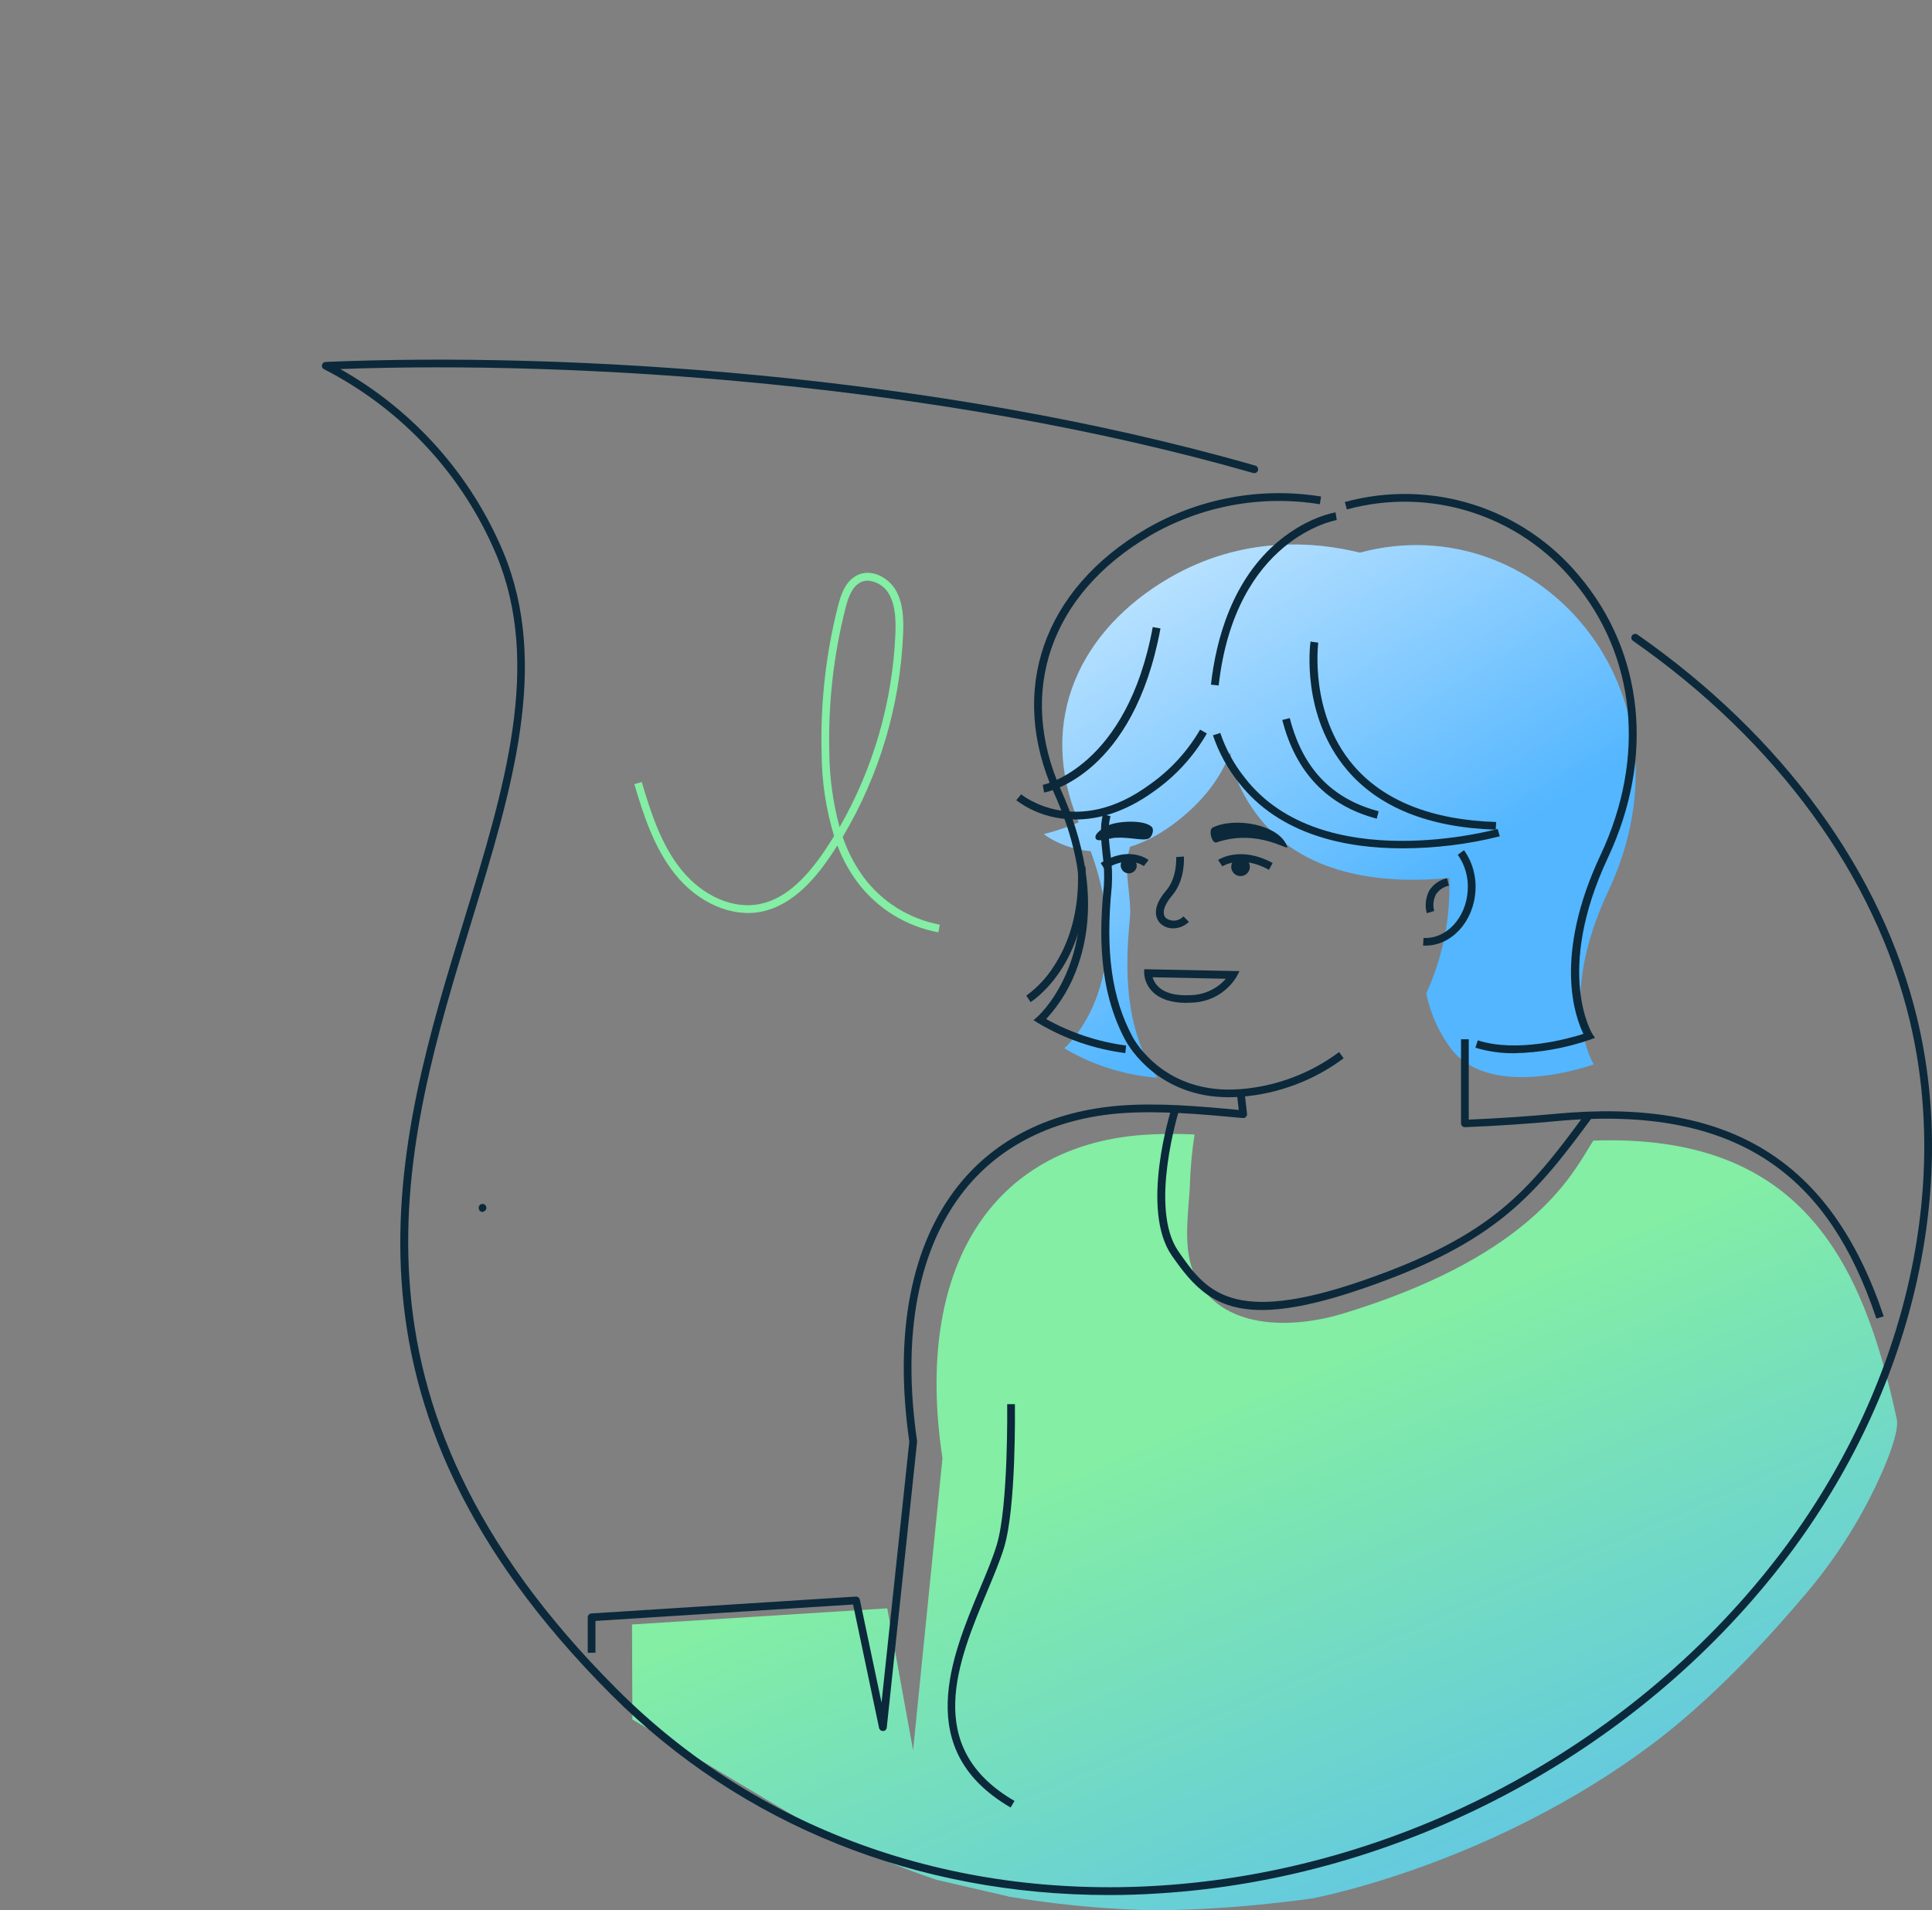 <?xml version="1.0" encoding="UTF-8"?> <svg xmlns="http://www.w3.org/2000/svg" width="360" height="356" viewBox="0 0 360 356" fill="none"><rect x="0" y="0" width="360" height="356" fill="#808080" stroke="none"/> <path fill-rule="evenodd" clip-rule="evenodd" d="M253.385 102.998C245.469 101.033 231.716 99.606 217.733 107.796C201.506 117.308 192.985 134.065 201.002 153.254C197.595 154.736 194.503 155.452 194.503 155.452C194.503 155.452 197.826 158.173 203.234 158.636C212.324 183.35 198.316 195.371 198.316 195.371C203.611 198.51 209.561 200.39 215.704 200.864C215.195 200.215 214.738 199.527 214.336 198.806C209.896 190.594 209.529 181.242 210.522 171.388C210.704 169.583 210.498 167.64 210.293 165.71C210.029 163.223 209.767 160.757 210.342 158.637C210.417 158.36 210.495 158.085 210.575 157.811C213.007 157.064 215.64 155.785 218.417 153.753C224.334 149.41 227.598 144.682 229.262 140.177C229.613 143.822 231.154 147.925 234.638 152.39C243.636 163.922 259.492 164.668 270.059 163.623C270.074 164.21 270.081 164.805 270.081 165.407C270.071 172.213 268.599 178.938 265.763 185.13C266.541 188.996 268.201 192.633 270.614 195.758C278.358 205.175 296.975 198.369 296.975 198.369C296.975 198.369 289.779 187.138 299.703 166.031C317.176 128.795 286.634 94.105 253.385 102.998Z" fill="#53B6FF"></path> <path fill-rule="evenodd" clip-rule="evenodd" d="M253.385 102.998C245.469 101.033 231.716 99.606 217.733 107.796C201.506 117.308 192.985 134.065 201.002 153.254C197.595 154.736 194.503 155.452 194.503 155.452C194.503 155.452 197.826 158.173 203.234 158.636C212.324 183.35 198.316 195.371 198.316 195.371C203.611 198.51 209.561 200.39 215.704 200.864C215.195 200.215 214.738 199.527 214.336 198.806C209.896 190.594 209.529 181.242 210.522 171.388C210.704 169.583 210.498 167.64 210.293 165.71C210.029 163.223 209.767 160.757 210.342 158.637C210.417 158.36 210.495 158.085 210.575 157.811C213.007 157.064 215.64 155.785 218.417 153.753C224.334 149.41 227.598 144.682 229.262 140.177C229.613 143.822 231.154 147.925 234.638 152.39C243.636 163.922 259.492 164.668 270.059 163.623C270.074 164.21 270.081 164.805 270.081 165.407C270.071 172.213 268.599 178.938 265.763 185.13C266.541 188.996 268.201 192.633 270.614 195.758C278.358 205.175 296.975 198.369 296.975 198.369C296.975 198.369 289.779 187.138 299.703 166.031C317.176 128.795 286.634 94.105 253.385 102.998Z" fill="url(#paint0_linear_2_1062)"></path> <path fill-rule="evenodd" clip-rule="evenodd" d="M159.743 164.381C163.413 169.295 168.811 172.646 174.856 173.762L175.107 172.328C169.439 171.264 164.379 168.112 160.937 163.499C159.254 161.209 157.936 158.674 157.029 155.983C163.868 144.478 167.736 131.462 168.285 118.102C168.393 115.34 168.299 112.45 166.954 110.069C165.543 107.573 162.254 105.838 159.599 107.272C157.54 108.377 156.698 110.736 156.101 113.124C153.863 122.031 152.851 131.199 153.093 140.377C153.122 145.606 153.905 150.804 155.417 155.811C154.899 156.657 154.367 157.496 153.82 158.314C149.79 164.353 145.918 167.58 141.65 168.469C136.67 169.538 130.877 166.992 126.897 162.015C123.184 157.382 121.262 151.436 119.585 145.742L118.204 146.143C119.916 151.974 121.91 158.07 125.774 162.904C130.085 168.304 136.433 171.051 141.945 169.896C148.07 168.62 152.337 163.148 155.014 159.139C155.36 158.622 155.698 158.099 156.036 157.575C156.955 160.002 158.202 162.291 159.743 164.381ZM160.29 108.563C160.731 108.324 161.227 108.203 161.729 108.212C162.553 108.277 163.348 108.547 164.04 108.996C164.733 109.446 165.302 110.061 165.694 110.786C166.846 112.859 166.939 115.505 166.846 118.059C166.326 130.748 162.76 143.129 156.447 154.161C155.224 149.654 154.581 145.01 154.532 140.341C154.298 131.303 155.298 122.275 157.504 113.505C158.023 111.432 158.721 109.402 160.29 108.563Z" fill="url(#paint1_linear_2_1062)"></path> <path d="M350.922 273.852C347.339 282.132 342.557 289.845 336.73 296.744C329.994 304.769 319.336 316.466 307.879 325.051C277.545 347.8 244.44 353.817 244.44 353.817C244.44 353.817 227.679 356.306 212.609 355.969C204.319 355.662 196.057 354.824 187.874 353.459L187.875 353.429L174.546 350.353L174.526 350.285L174.539 350.354C164.323 346.911 154.508 342.383 145.263 336.849L117.837 320.447L117.765 302.754L165.327 299.749L170.143 326.205L175.614 271.791C170.211 236.03 185.028 213.703 212.703 211.529C215.994 211.296 219.296 211.265 222.591 211.435C222.096 214.612 221.802 217.817 221.713 221.031C221.663 221.998 221.584 223.009 221.503 224.044C221.153 228.515 220.766 233.455 222.519 237.397C227.269 248.119 240.986 247.617 250.125 244.849C283.388 234.759 291.955 220.668 295.842 214.275L295.843 214.273C296.238 213.624 296.584 213.054 296.904 212.576C335.363 211.213 347.014 234.651 353.433 264.471C353.8 266.257 352.599 269.943 350.922 273.852Z" fill="url(#paint2_linear_2_1062)"></path> <path d="M206.658 353.179C170.79 353.179 138.138 340.105 113.907 315.842C59.054 260.914 73.649 213.221 86.56 171.151C93.987 146.882 101.004 123.968 92.504 103.45C86.231 88.492 74.855 76.226 60.386 68.817C60.241 68.747 60.123 68.63 60.052 68.486C59.982 68.341 59.962 68.177 59.996 68.02C60.03 67.863 60.116 67.722 60.24 67.619C60.364 67.516 60.52 67.458 60.681 67.454C105.199 65.561 174.071 69.606 233.875 86.768C233.971 86.79 234.06 86.831 234.139 86.888C234.218 86.946 234.284 87.019 234.334 87.103C234.383 87.186 234.415 87.279 234.428 87.376C234.44 87.473 234.433 87.571 234.406 87.664C234.379 87.758 234.333 87.845 234.271 87.921C234.21 87.996 234.133 88.058 234.046 88.103C233.96 88.148 233.865 88.175 233.767 88.182C233.67 88.189 233.572 88.177 233.48 88.145C175.014 71.399 107.848 67.16 63.401 68.781C77.065 76.477 87.763 88.496 93.8 102.933C102.493 123.925 95.405 147.076 87.906 171.596C75.139 213.257 60.681 260.512 114.951 314.81C140.967 340.865 176.842 353.867 215.913 351.436C260.532 348.661 303.489 325.948 330.865 290.677C354.326 260.44 363.667 222.889 355.851 190.221C349.418 163.313 331.109 138.175 304.316 119.457C304.233 119.406 304.162 119.338 304.106 119.258C304.05 119.179 304.011 119.088 303.991 118.993C303.971 118.898 303.971 118.799 303.991 118.704C304.01 118.609 304.049 118.518 304.105 118.438C304.161 118.358 304.232 118.291 304.315 118.239C304.398 118.188 304.49 118.153 304.587 118.139C304.683 118.124 304.782 118.129 304.876 118.153C304.971 118.178 305.059 118.221 305.137 118.281C332.225 137.207 350.735 162.638 357.255 189.891C365.171 222.975 355.729 260.978 332.002 291.552C304.381 327.145 261.014 350.066 216.006 352.87C212.864 353.081 209.747 353.184 206.658 353.179Z" fill="#0B293A"></path> <path d="M192.034 186.765L191.235 185.553C193.293 184.06 195.045 182.188 196.395 180.037C198.684 176.545 201.318 170.506 200.821 161.577L202.26 161.498C203.282 179.456 192.495 186.471 192.034 186.765Z" fill="#0B293A"></path> <path d="M209.687 196.267C203.926 195.528 198.38 193.614 193.394 190.644L192.588 190.128L193.308 189.497C193.466 189.361 208.91 175.584 196.424 147.85C187.788 128.694 194.358 109.84 213.545 98.58C223.385 92.859 234.914 90.725 246.16 92.541L245.937 93.976C235.019 92.212 223.826 94.283 214.272 99.835C195.776 110.672 189.443 128.852 197.719 147.291C201.44 155.56 205.017 167.91 200.915 179.779C199.67 183.546 197.631 187.004 194.934 189.92C199.545 192.49 204.602 194.167 209.838 194.861L209.687 196.267Z" fill="#0B293A"></path> <path d="M228.981 204.493C215.847 204.493 210.349 195.055 209.73 193.922C204.542 184.326 204.851 173.468 205.693 165.077C205.807 163.162 205.73 161.24 205.463 159.34C205.182 156.751 204.901 154.068 205.527 151.745L206.924 152.118C206.362 154.183 206.614 156.614 206.924 159.189C207.21 161.188 207.289 163.212 207.161 165.228C205.938 177.42 207.161 186.026 211.04 193.248C211.637 194.359 217.308 204.092 231.191 202.98C237.833 202.45 244.188 200.055 249.521 196.074L250.37 197.228C244.823 201.367 238.213 203.854 231.306 204.4C230.478 204.465 229.723 204.493 228.981 204.493Z" fill="#0B293A"></path> <path d="M282.208 196.289C279.742 196.323 277.285 195.977 274.925 195.263L275.364 193.893C282.719 196.253 292.262 193.578 295.054 192.688C293.564 189.683 289.297 178.345 298.278 159.261C306.756 141.188 304.834 122.118 293.125 108.248C288.132 102.217 281.497 97.753 274.017 95.393C266.538 93.033 258.533 92.877 250.967 94.944L250.593 93.56C258.428 91.415 266.717 91.573 274.464 94.014C282.211 96.456 289.084 101.078 294.255 107.323C306.331 121.63 308.332 141.274 299.609 159.863C289.62 181.149 296.659 192.602 296.731 192.71L297.206 193.427L296.371 193.736C291.814 195.322 287.034 196.183 282.208 196.289Z" fill="#0B293A"></path> <path d="M265.642 176.236H265.167L265.253 174.802C269.47 175.046 273.169 171.108 273.486 165.995C273.667 163.616 273.013 161.248 271.636 159.296L272.802 158.45C274.372 160.674 275.122 163.37 274.925 166.081C274.573 171.783 270.456 176.236 265.642 176.236Z" fill="#0B293A"></path> <path d="M265.857 170.19C265.486 168.803 265.64 167.327 266.289 166.045C266.652 165.442 267.138 164.92 267.713 164.513C268.289 164.106 268.944 163.821 269.635 163.678L269.995 165.063C269.493 165.161 269.016 165.361 268.594 165.649C268.172 165.938 267.814 166.309 267.541 166.741C267.082 167.689 266.975 168.769 267.239 169.789L265.857 170.19Z" fill="#0B293A"></path> <path d="M218.583 173.016C217.738 173.032 216.918 172.73 216.287 172.17C215.733 171.646 214.128 169.667 217.294 165.981C219.41 163.514 219.165 159.77 219.165 159.734L220.605 159.626C220.605 159.806 220.9 163.987 218.403 166.906C216.855 168.713 216.424 170.327 217.28 171.123C217.768 171.473 218.369 171.632 218.967 171.57C219.566 171.508 220.12 171.229 220.526 170.786L221.533 171.811C220.744 172.58 219.686 173.013 218.583 173.016Z" fill="#0B293A"></path> <path d="M239.856 157.798C240.201 158.794 234.545 154.355 226.664 157.002C225.815 157.288 225.131 154.663 225.945 154.24C230.025 152.211 238.409 153.616 239.856 157.798Z" fill="#0B293A"></path> <path d="M204.189 156.313C204.549 157.03 206.996 156.184 207.737 156.134C210.522 155.962 212.998 156.779 214.055 156.277C214.624 155.998 215.113 154.699 214.646 154.162C213.35 152.677 208.025 153 206.362 153.903C205.535 154.327 203.728 155.424 204.189 156.313Z" fill="#0B293A"></path> <path d="M236.452 162.101C231.212 159.232 227.916 161.384 227.78 161.462L226.974 160.279C227.139 160.164 231.09 157.561 237.142 160.839L236.452 162.101Z" fill="#0B293A"></path> <path d="M229.42 161.541C229.419 161.883 229.519 162.218 229.709 162.503C229.899 162.789 230.169 163.011 230.486 163.143C230.803 163.275 231.152 163.31 231.489 163.245C231.825 163.179 232.135 163.015 232.378 162.773C232.622 162.532 232.788 162.224 232.855 161.888C232.923 161.553 232.889 161.205 232.758 160.889C232.627 160.572 232.404 160.302 232.119 160.112C231.834 159.922 231.498 159.82 231.155 159.82C230.696 159.82 230.256 160.001 229.931 160.324C229.606 160.646 229.422 161.084 229.42 161.541Z" fill="#0B293A"></path> <path d="M205.866 162.051L205.096 160.846C210.392 157.504 213.876 160.172 214.02 160.286L213.127 161.412C213.012 161.333 210.263 159.254 205.866 162.051Z" fill="#0B293A"></path> <path d="M211.818 161.491C211.775 161.775 211.651 162.04 211.462 162.256C211.272 162.472 211.024 162.629 210.748 162.709C210.471 162.788 210.178 162.787 209.902 162.705C209.626 162.624 209.379 162.465 209.191 162.248C209.003 162.03 208.882 161.764 208.841 161.48C208.8 161.196 208.842 160.906 208.962 160.645C209.082 160.385 209.274 160.163 209.516 160.008C209.758 159.853 210.04 159.77 210.328 159.77C210.753 159.805 211.148 160.005 211.426 160.327C211.705 160.649 211.845 161.067 211.818 161.491Z" fill="#0B293A"></path> <path d="M221 186.901C218.316 186.901 216.258 186.241 214.876 184.936C213.87 184.004 213.268 182.717 213.199 181.35V180.633L230.968 180.991L230.428 182.017C229.546 183.472 228.307 184.681 226.828 185.529C225.349 186.377 223.678 186.836 221.972 186.865C221.641 186.886 221.317 186.901 221 186.901ZM214.768 182.131C214.966 182.828 215.355 183.457 215.891 183.946C217.136 185.108 219.158 185.617 221.893 185.466C223.134 185.434 224.354 185.146 225.477 184.62C226.601 184.094 227.603 183.342 228.42 182.411L214.768 182.131Z" fill="#0B293A"></path> <path d="M261.309 158.106C250.946 158.106 238.532 155.696 230.874 145.914C228.74 143.264 227.095 140.258 226.017 137.035L227.384 136.605C228.418 139.663 229.984 142.515 232.011 145.032C246.405 163.485 278.746 154.578 279.07 154.491L279.466 155.868C273.528 157.349 267.43 158.101 261.309 158.106Z" fill="#0B293A"></path> <path d="M200.454 152.727C199.208 152.727 197.964 152.61 196.741 152.376C194.065 151.875 191.542 150.769 189.364 149.141L190.278 148.037C190.695 148.374 200.605 156.205 214.193 146.244C218.045 143.545 221.262 140.043 223.62 135.981L224.88 136.698C222.427 140.952 219.075 144.622 215.056 147.456C209.443 151.537 204.391 152.727 200.454 152.727Z" fill="#0B293A"></path> <path d="M278.71 154.628C266.231 154.226 256.904 150.475 250.981 143.468C242.389 133.313 244.116 120.131 244.195 119.572L245.634 119.773C245.634 119.902 243.929 132.897 252.111 142.558C257.761 149.227 266.735 152.813 278.782 153.201L278.71 154.628Z" fill="#0B293A"></path> <path d="M256.545 152.577C247.376 150.174 241.432 143.971 238.934 134.181L240.33 133.83C242.741 143.225 248.168 148.89 256.883 151.192L256.545 152.577Z" fill="#0B293A"></path> <path d="M227.081 127.755L225.642 127.597C226.57 119.357 229.528 108.011 238.402 100.724C243.749 96.335 248.65 95.518 248.858 95.489L249.089 96.923C248.902 96.938 230.169 100.258 227.081 127.755Z" fill="#0B293A"></path> <path d="M194.56 147.707L194.294 146.273C194.452 146.273 209.997 142.988 214.797 116.868L216.236 117.126C211.22 144.329 195.236 147.607 194.56 147.707Z" fill="#0B293A"></path> <path d="M89.921 225.88C89.773 225.88 89.629 225.834 89.507 225.749C89.386 225.665 89.294 225.545 89.244 225.406V225.356C89.21 225.267 89.193 225.172 89.196 225.077C89.199 224.982 89.221 224.888 89.26 224.801C89.3 224.714 89.356 224.636 89.426 224.571C89.496 224.507 89.579 224.456 89.669 224.424C89.843 224.359 90.035 224.364 90.205 224.438C90.376 224.511 90.511 224.648 90.583 224.818V224.861C90.648 225.04 90.638 225.237 90.558 225.409C90.477 225.581 90.33 225.715 90.151 225.779C90.08 225.825 90.002 225.859 89.921 225.88Z" fill="#0B293A"></path> <path d="M188.313 336.863C169.983 326.235 177.281 308.786 182.606 296.048C183.815 293.18 184.967 290.411 185.694 288.038C187.932 280.794 187.673 261.882 187.673 261.696H189.112C189.112 262.477 189.378 281.016 187.075 288.482C186.32 290.921 185.161 293.689 183.938 296.622C178.526 309.531 171.797 325.646 189.04 335.644L188.313 336.863Z" fill="#0B293A"></path> <path d="M164.521 322.606C164.354 322.609 164.19 322.555 164.059 322.451C163.927 322.348 163.836 322.202 163.801 322.039L158.958 299.032L110.956 302.094V308.025H109.517V301.413C109.517 301.23 109.586 301.054 109.712 300.921C109.838 300.787 110.01 300.707 110.193 300.696L159.498 297.555C159.665 297.551 159.828 297.605 159.96 297.709C160.091 297.812 160.182 297.958 160.217 298.121L164.262 317.313L169.436 268.681C166.558 248.542 169.71 232.004 178.648 220.852C185.607 212.167 195.985 207.054 208.644 206.057C215.797 205.497 223.418 206.164 230.824 206.86L230.471 203.79L231.91 203.625L232.364 207.577C232.375 207.683 232.363 207.79 232.329 207.89C232.294 207.991 232.237 208.082 232.162 208.158C232.087 208.235 231.996 208.294 231.895 208.332C231.794 208.369 231.686 208.383 231.579 208.373C223.958 207.656 216.071 206.939 208.766 207.484C196.532 208.452 186.456 213.379 179.778 221.749C171.084 232.6 168.004 248.786 170.883 268.559C170.886 268.619 170.886 268.679 170.883 268.738L165.233 321.982C165.215 322.151 165.137 322.308 165.013 322.425C164.889 322.542 164.727 322.611 164.557 322.62L164.521 322.606Z" fill="#0B293A"></path> <path d="M349.64 245.745C345.092 232.234 339.004 223.118 330.476 217.058C320.465 209.958 307.151 207.312 289.786 208.968C284.863 209.442 278.581 209.851 272.989 210.073C272.891 210.077 272.793 210.062 272.702 210.027C272.61 209.993 272.527 209.94 272.456 209.872C272.387 209.805 272.333 209.724 272.296 209.636C272.259 209.547 272.24 209.452 272.24 209.356V193.685H273.68V208.667C279.056 208.438 284.964 208.043 289.649 207.599C322.25 204.486 341.177 216.126 351.008 245.329L349.64 245.745Z" fill="#0B293A"></path> <path d="M235.135 244.146C226.297 244.146 222.397 239.843 218.338 233.984C212.422 225.413 218.079 207.211 218.338 206.437L219.712 206.867C219.655 207.054 214.027 225.177 219.547 233.166C224.584 240.41 229.269 247.244 254.17 238.581C277.919 230.312 284.684 222.215 295.493 207.441L296.652 208.287C285.929 222.875 278.71 231.545 254.566 239.936C246.117 242.884 239.884 244.146 235.135 244.146Z" fill="#0B293A"></path> <defs> <linearGradient id="paint0_linear_2_1062" x1="168.876" y1="74.367" x2="235.775" y2="183.306" gradientUnits="userSpaceOnUse"> <stop stop-color="white"></stop> <stop offset="1" stop-color="white" stop-opacity="0"></stop> </linearGradient> <linearGradient id="paint1_linear_2_1062" x1="198.49" y1="274.982" x2="256.99" y2="409.249" gradientUnits="userSpaceOnUse"> <stop stop-color="#83EEA4"></stop> <stop offset="1" stop-color="#53B6FF"></stop> </linearGradient> <linearGradient id="paint2_linear_2_1062" x1="198.49" y1="274.982" x2="256.99" y2="409.249" gradientUnits="userSpaceOnUse"> <stop stop-color="#83EEA4"></stop> <stop offset="1" stop-color="#53B6FF"></stop> </linearGradient> </defs> </svg> 